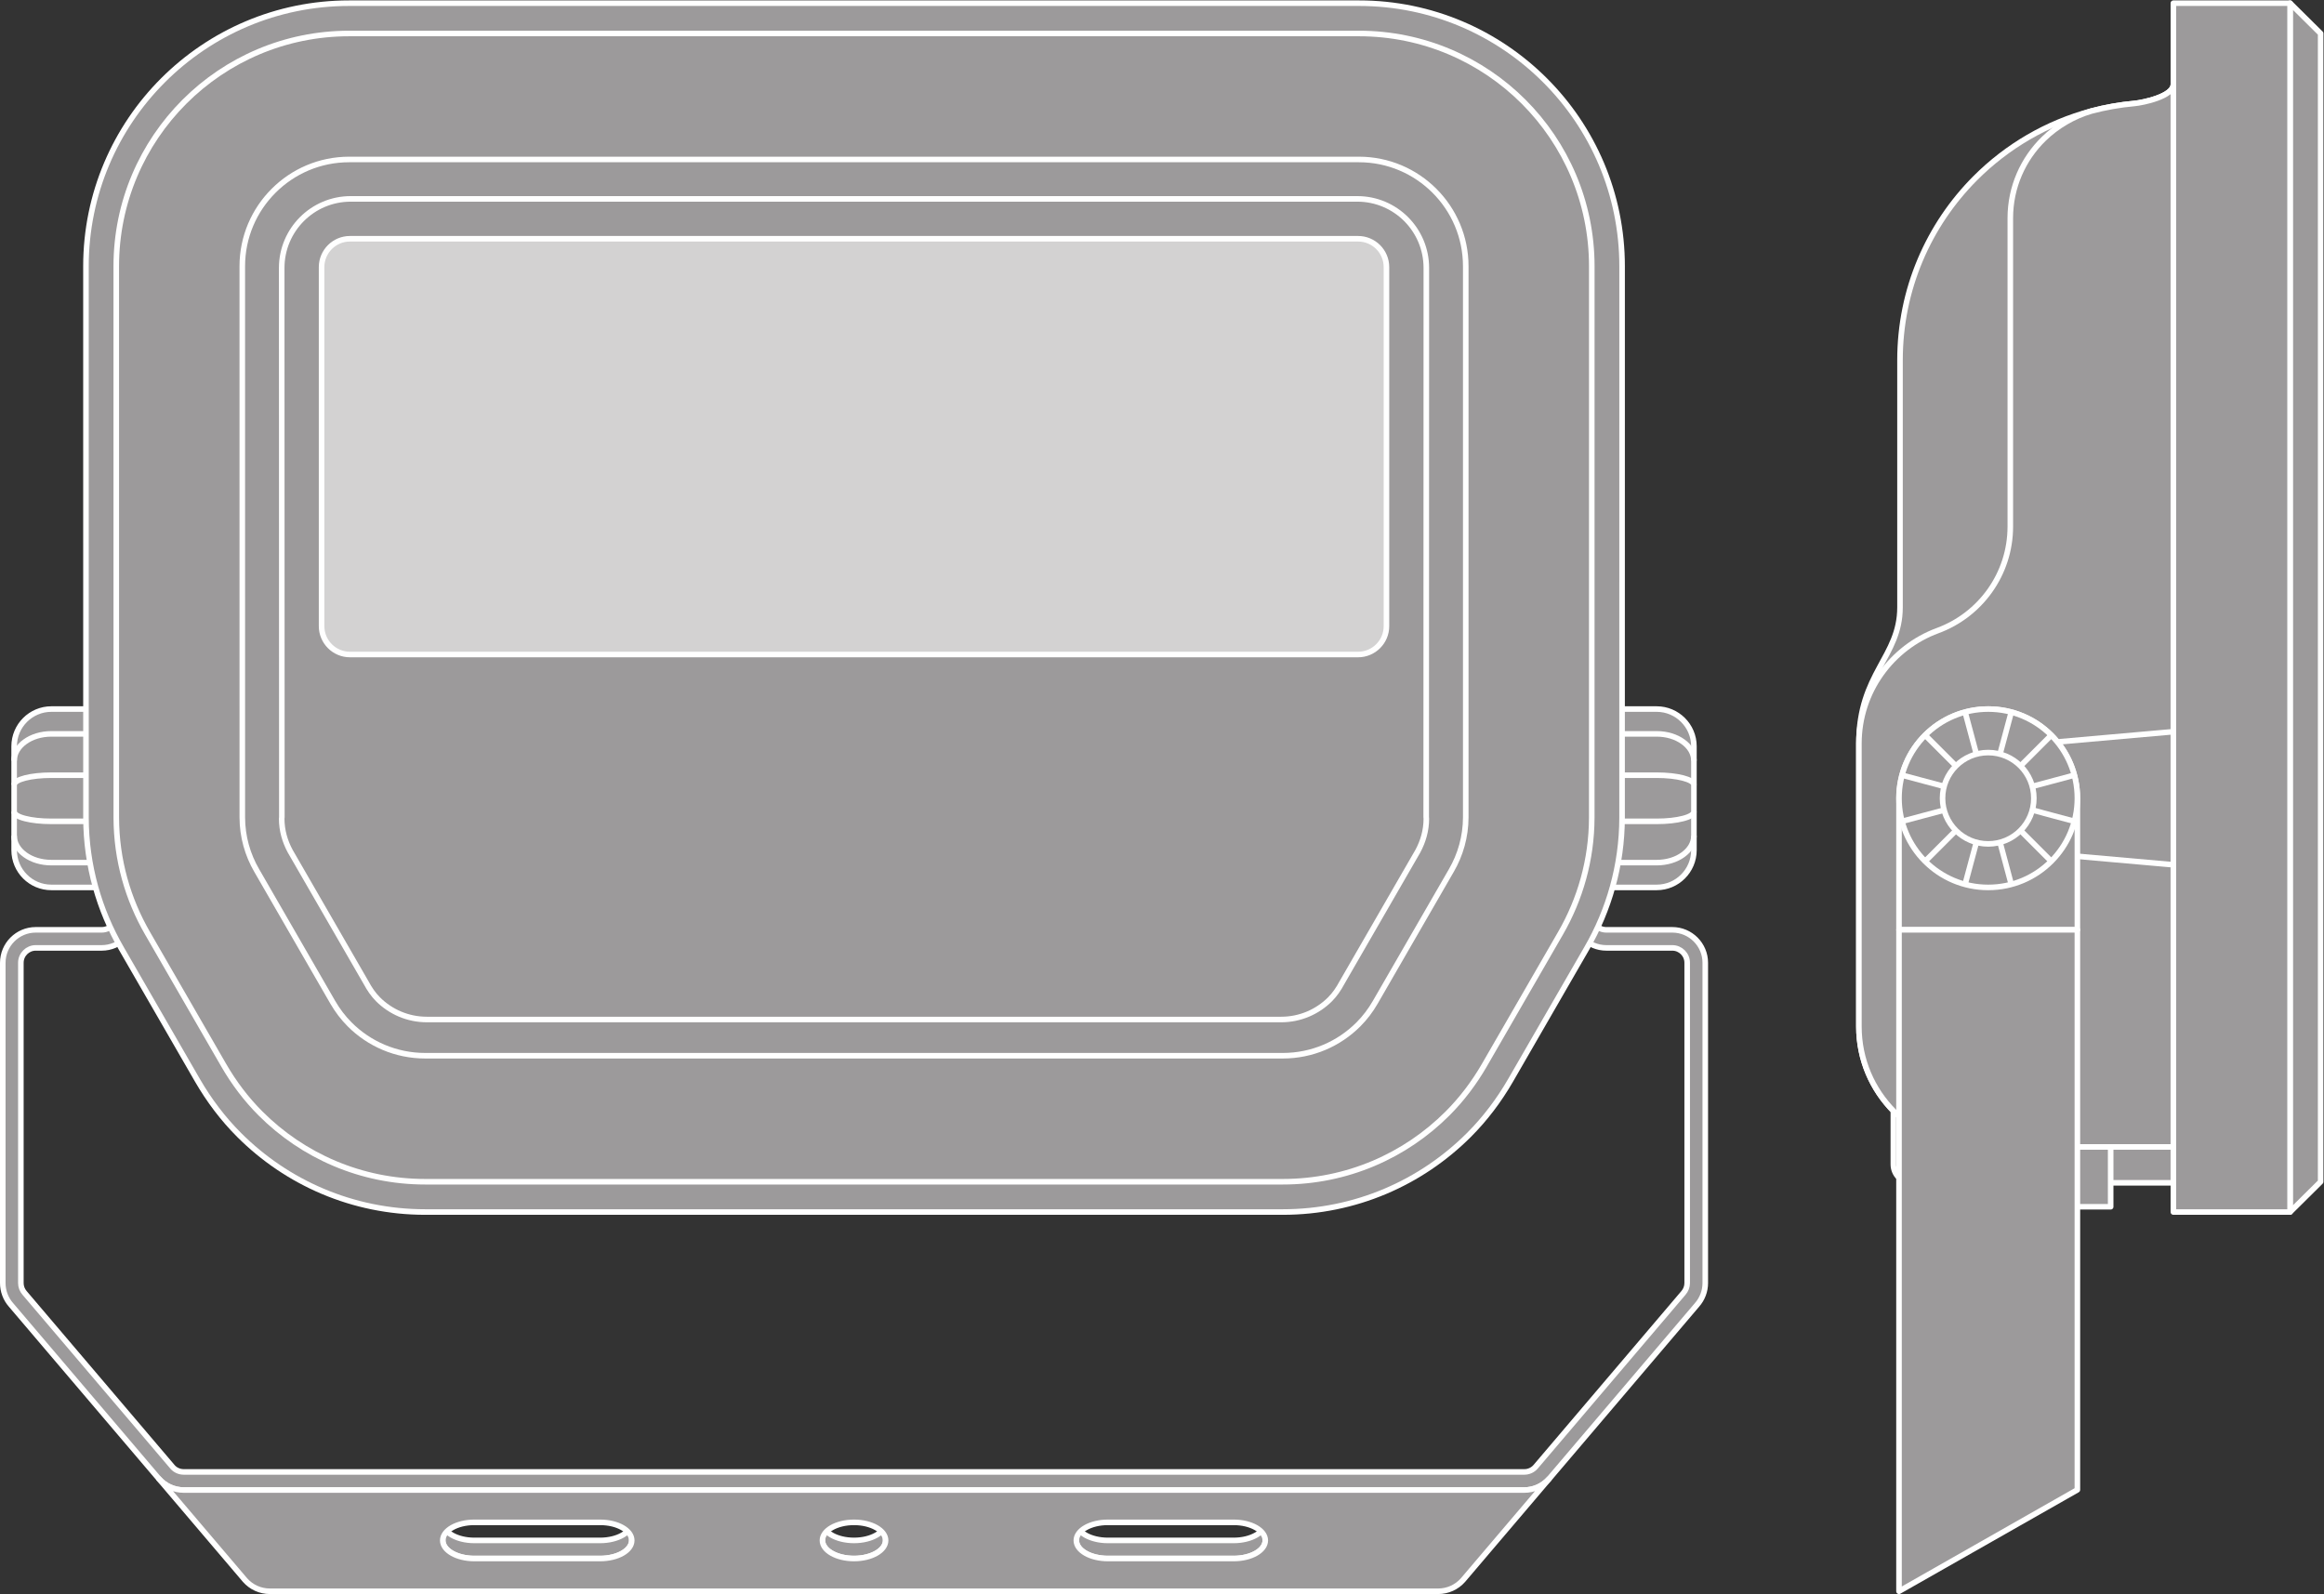 <?xml version="1.0" encoding="UTF-8" standalone="no"?>
<svg
   xmlns:dc="http://purl.org/dc/elements/1.1/"
   xmlns:cc="http://creativecommons.org/ns#"
   xmlns:rdf="http://www.w3.org/1999/02/22-rdf-syntax-ns#"
   xmlns:svg="http://www.w3.org/2000/svg"
   xmlns="http://www.w3.org/2000/svg"
   viewBox="0 0 473.573 324.88"
   height="324.88"
   width="473.573"
   xml:space="preserve"
   id="svg2"
   version="1.1"><rect x="0" y="0" width="473.573" height="324.88" fill="#333333" stroke="none"/><defs
     id="defs6" /><g
     transform="matrix(1.333,0,0,-1.333,0,324.88)"
     id="g10"><g
       transform="scale(0.1)"
       id="g12"><path
         id="path14"
         style="fill:#9c9a9b;fill-opacity:1;fill-rule:nonzero;stroke:none"
         d="M 163.766,1353.1 V 1080.39 H 78.527 c -15.699,0 -29.933,6.35 -40.23,16.67 C 28,1107.37 21.625,1121.63 21.625,1137.34 v 158.82 c 0,15.72 6.375,29.95 16.672,40.27 10.297,10.27 24.531,16.67 40.23,16.67 h 85.239" /><path
         id="path16"
         style="fill:none;stroke:#ffffff;stroke-width:8.504;stroke-linecap:butt;stroke-linejoin:round;stroke-miterlimit:10;stroke-dasharray:none;stroke-opacity:1"
         d="M 163.766,1353.1 V 1080.39 H 78.527 c -15.699,0 -29.933,6.35 -40.23,16.67 C 28,1107.37 21.625,1121.63 21.625,1137.34 v 158.82 c 0,15.72 6.375,29.95 16.672,40.27 10.297,10.27 24.531,16.67 40.23,16.67 z" /><path
         id="path18"
         style="fill:none;stroke:#ffffff;stroke-width:8.504;stroke-linecap:butt;stroke-linejoin:round;stroke-miterlimit:10;stroke-dasharray:none;stroke-opacity:1"
         d="m 21.625,1274.07 c 0,11.4 6.375,21.61 16.672,29.05 10.297,7.48 24.531,12.04 40.23,12.04 h 85.239" /><path
         id="path20"
         style="fill:none;stroke:#ffffff;stroke-width:8.504;stroke-linecap:butt;stroke-linejoin:round;stroke-miterlimit:10;stroke-dasharray:none;stroke-opacity:1"
         d="M 163.766,1118.31 H 78.527 c -15.699,0 -29.933,4.55 -40.23,12.04 C 28,1137.81 21.625,1148.03 21.625,1159.39" /><path
         id="path22"
         style="fill:none;stroke:#ffffff;stroke-width:8.504;stroke-linecap:butt;stroke-linejoin:round;stroke-miterlimit:10;stroke-dasharray:none;stroke-opacity:1"
         d="m 21.625,1237.26 c 0,4.05 6.375,7.75 16.672,10.42 10.297,2.68 24.531,4.29 40.23,4.29 h 85.239" /><path
         id="path24"
         style="fill:none;stroke:#ffffff;stroke-width:8.504;stroke-linecap:butt;stroke-linejoin:round;stroke-miterlimit:10;stroke-dasharray:none;stroke-opacity:1"
         d="M 163.766,1181.42 H 78.527 c -15.699,0 -29.933,1.59 -40.23,4.29 -10.297,2.62 -16.672,6.4 -16.672,10.42" /><path
         id="path26"
         style="fill:#9c9a9b;fill-opacity:1;fill-rule:nonzero;stroke:none"
         d="m 2447.31,1353.1 v -272.71 h 85.23 c 15.72,0 29.94,6.35 40.21,16.67 10.35,10.31 16.73,24.57 16.73,40.28 v 158.82 c 0,15.72 -6.38,29.95 -16.73,40.27 -10.27,10.27 -24.49,16.67 -40.21,16.67 h -85.23" /><path
         id="path28"
         style="fill:none;stroke:#ffffff;stroke-width:8.504;stroke-linecap:butt;stroke-linejoin:round;stroke-miterlimit:10;stroke-dasharray:none;stroke-opacity:1"
         d="m 2447.31,1353.1 v -272.71 h 85.23 c 15.72,0 29.94,6.35 40.21,16.67 10.35,10.31 16.73,24.57 16.73,40.28 v 158.82 c 0,15.72 -6.38,29.95 -16.73,40.27 -10.27,10.27 -24.49,16.67 -40.21,16.67 z" /><path
         id="path30"
         style="fill:none;stroke:#ffffff;stroke-width:8.504;stroke-linecap:butt;stroke-linejoin:round;stroke-miterlimit:10;stroke-dasharray:none;stroke-opacity:1"
         d="m 2589.48,1274.07 c 0,11.4 -6.38,21.61 -16.73,29.05 -10.27,7.48 -24.49,12.04 -40.21,12.04 h -85.23" /><path
         id="path32"
         style="fill:none;stroke:#ffffff;stroke-width:8.504;stroke-linecap:butt;stroke-linejoin:round;stroke-miterlimit:10;stroke-dasharray:none;stroke-opacity:1"
         d="m 2447.31,1118.31 h 85.23 c 15.72,0 29.94,4.55 40.21,12.04 10.35,7.46 16.73,17.68 16.73,29.04" /><path
         id="path34"
         style="fill:none;stroke:#ffffff;stroke-width:8.504;stroke-linecap:butt;stroke-linejoin:round;stroke-miterlimit:10;stroke-dasharray:none;stroke-opacity:1"
         d="m 2589.48,1237.26 c 0,4.05 -6.38,7.75 -16.73,10.42 -10.27,2.68 -24.49,4.29 -40.21,4.29 h -85.23" /><path
         id="path36"
         style="fill:none;stroke:#ffffff;stroke-width:8.504;stroke-linecap:butt;stroke-linejoin:round;stroke-miterlimit:10;stroke-dasharray:none;stroke-opacity:1"
         d="m 2447.31,1181.42 h 85.23 c 15.72,0 29.94,1.59 40.21,4.29 10.35,2.62 16.73,6.4 16.73,10.42" /><path
         id="path38"
         style="fill:#9c9a9b;fill-opacity:1;fill-rule:nonzero;stroke:none"
         d="M 2330.24,159.039 H 280.832 c -14.477,0 -28.258,6.242 -37.82,17.051 L 16.652,442.289 C 8.699,451.359 4.254,463.23 4.254,475.512 v 489.617 c 0,27.84 22.598,50.431 50.383,50.431 H 155.492 c 12.555,0 22.762,10.21 22.762,22.74 v 314.8 h 27.644 v -314.8 c 0,-27.77 -22.613,-50.378 -50.406,-50.378 H 54.637 c -12.531,0 -22.746,-10.203 -22.746,-22.793 V 475.512 c 0,-5.59 2.031,-10.922 5.691,-15.114 L 263.926,194.199 c 4.148,-4.699 10.379,-7.48 16.906,-7.48 H 2330.24 c 6.55,0 12.76,2.781 17.09,7.672 l 226,265.847 c 3.81,4.352 5.86,9.684 5.86,15.274 v 489.617 c 0,12.59 -10.18,22.793 -22.77,22.793 h -100.85 c -27.79,0 -50.41,22.608 -50.41,50.378 v 314.8 h 27.66 v -314.8 c 0,-12.53 10.2,-22.74 22.75,-22.74 h 100.85 c 27.83,0 50.42,-22.591 50.42,-50.431 V 475.512 c 0,-12.282 -4.47,-24.153 -12.56,-33.34 L 2368.24,176.289 c -9.74,-11.008 -23.54,-17.25 -38,-17.25" /><path
         id="path40"
         style="fill:none;stroke:#ffffff;stroke-width:8.504;stroke-linecap:butt;stroke-linejoin:round;stroke-miterlimit:10;stroke-dasharray:none;stroke-opacity:1"
         d="M 2330.24,159.039 H 280.832 c -14.477,0 -28.258,6.242 -37.82,17.051 L 16.652,442.289 C 8.699,451.359 4.254,463.23 4.254,475.512 v 489.617 c 0,27.84 22.598,50.431 50.383,50.431 H 155.492 c 12.555,0 22.762,10.21 22.762,22.74 v 314.8 h 27.644 v -314.8 c 0,-27.77 -22.613,-50.378 -50.406,-50.378 H 54.637 c -12.531,0 -22.746,-10.203 -22.746,-22.793 V 475.512 c 0,-5.59 2.031,-10.922 5.691,-15.114 L 263.926,194.199 c 4.148,-4.699 10.379,-7.48 16.906,-7.48 H 2330.24 c 6.55,0 12.76,2.781 17.09,7.672 l 226,265.847 c 3.81,4.352 5.86,9.684 5.86,15.274 v 489.617 c 0,12.59 -10.18,22.793 -22.77,22.793 h -100.85 c -27.79,0 -50.41,22.608 -50.41,50.378 v 314.8 h 27.66 v -314.8 c 0,-12.53 10.2,-22.74 22.75,-22.74 h 100.85 c 27.83,0 50.42,-22.591 50.42,-50.431 V 475.512 c 0,-12.282 -4.47,-24.153 -12.56,-33.34 L 2368.24,176.289 c -9.74,-11.008 -23.54,-17.25 -38,-17.25 z" /><path
         id="path42"
         style="fill:#9c9a9b;fill-opacity:1;fill-rule:nonzero;stroke:none"
         d="m 2077.32,2432.35 c 111.09,0 211.69,-45.07 284.49,-117.88 72.83,-72.78 117.88,-173.35 117.88,-284.46 l -0.04,-843.11 c -0.18,-72.9 -20.05,-141.06 -54.16,-199.99 L 2309.22,785.441 c -17.66,-30.531 -38.9,-58.742 -63.67,-83.5 -72.83,-72.82 -173.42,-117.859 -284.54,-117.859 H 650.066 c -111.117,0 -211.699,45.039 -284.515,117.859 -24.774,24.758 -46.028,52.969 -63.696,83.5 L 185.574,986.91 c -34.09,58.93 -53.933,127.09 -54.136,199.99 l -0.032,843.11 c 0,111.11 45.028,211.68 117.844,284.46 72.824,72.81 173.422,117.88 284.535,117.88 H 2077.32" /><path
         id="path44"
         style="fill:none;stroke:#ffffff;stroke-width:8.504;stroke-linecap:butt;stroke-linejoin:round;stroke-miterlimit:10;stroke-dasharray:none;stroke-opacity:1"
         d="m 2077.32,2432.35 c 111.09,0 211.69,-45.07 284.49,-117.88 72.83,-72.78 117.88,-173.35 117.88,-284.46 l -0.04,-843.11 c -0.18,-72.9 -20.05,-141.06 -54.16,-199.99 L 2309.22,785.441 c -17.66,-30.531 -38.9,-58.742 -63.67,-83.5 -72.83,-72.82 -173.42,-117.859 -284.54,-117.859 H 650.066 c -111.117,0 -211.699,45.039 -284.515,117.859 -24.774,24.758 -46.028,52.969 -63.696,83.5 L 185.574,986.91 c -34.09,58.93 -53.933,127.09 -54.136,199.99 l -0.032,843.11 c 0,111.11 45.028,211.68 117.844,284.46 72.824,72.81 173.422,117.88 284.535,117.88 z" /><path
         id="path46"
         style="fill:#9c9a9b;fill-opacity:1;fill-rule:nonzero;stroke:none"
         d="m 1257.25,81.981 c 0,-15.27 21.62,-27.66 48.29,-27.66 26.67,0 48.29,12.391 48.29,27.66 v 27.64 c 0,-15.289 -21.62,-27.64 -48.29,-27.64 -26.67,0 -48.29,12.351 -48.29,27.64 V 81.981" /><path
         id="path48"
         style="fill:none;stroke:#ffffff;stroke-width:8.504;stroke-linecap:butt;stroke-linejoin:round;stroke-miterlimit:10;stroke-dasharray:none;stroke-opacity:1"
         d="m 1257.25,81.981 c 0,-15.27 21.62,-27.66 48.29,-27.66 26.67,0 48.29,12.391 48.29,27.66 v 27.64 c 0,-15.289 -21.62,-27.64 -48.29,-27.64 -26.67,0 -48.29,12.351 -48.29,27.64 z" /><path
         id="path50"
         style="fill:#9c9a9b;fill-opacity:1;fill-rule:nonzero;stroke:none"
         d="m 1934.23,81.981 c 0,-15.27 -21.62,-27.66 -48.3,-27.66 h -192.3 c -26.68,0 -48.26,12.391 -48.26,27.66 v 27.64 c 0,-15.289 21.58,-27.64 48.26,-27.64 h 192.3 c 26.68,0 48.3,12.351 48.3,27.64 V 81.981" /><path
         id="path52"
         style="fill:none;stroke:#ffffff;stroke-width:8.504;stroke-linecap:butt;stroke-linejoin:round;stroke-miterlimit:10;stroke-dasharray:none;stroke-opacity:1"
         d="m 1934.23,81.981 c 0,-15.27 -21.62,-27.66 -48.3,-27.66 h -192.3 c -26.68,0 -48.26,12.391 -48.26,27.66 v 27.64 c 0,-15.289 21.58,-27.64 48.26,-27.64 h 192.3 c 26.68,0 48.3,12.351 48.3,27.64 z" /><path
         id="path54"
         style="fill:#9c9a9b;fill-opacity:1;fill-rule:nonzero;stroke:none"
         d="m 676.848,81.981 c 0,-15.27 21.617,-27.66 48.281,-27.66 h 192.316 c 26.676,0 48.297,12.391 48.297,27.66 v 27.64 c 0,-15.289 -21.621,-27.64 -48.297,-27.64 H 725.129 c -26.664,0 -48.281,12.351 -48.281,27.64 V 81.981" /><path
         id="path56"
         style="fill:none;stroke:#ffffff;stroke-width:8.504;stroke-linecap:butt;stroke-linejoin:round;stroke-miterlimit:10;stroke-dasharray:none;stroke-opacity:1"
         d="m 676.848,81.981 c 0,-15.27 21.617,-27.66 48.281,-27.66 h 192.316 c 26.676,0 48.297,12.391 48.297,27.66 v 27.64 c 0,-15.289 -21.621,-27.64 -48.297,-27.64 H 725.129 c -26.664,0 -48.281,12.351 -48.281,27.64 z" /><path
         id="path58"
         style="fill:#9c9a9b;fill-opacity:1;fill-rule:nonzero;stroke:none"
         d="m 1885.93,54.32 h -192.3 c -26.68,0 -48.26,12.391 -48.26,27.66 0,15.27 21.58,27.64 48.26,27.64 h 192.3 c 26.68,0 48.3,-12.371 48.3,-27.64 0,-15.27 -21.62,-27.66 -48.3,-27.66 z m -580.39,0 c -26.67,0 -48.29,12.391 -48.29,27.66 0,15.27 21.62,27.64 48.29,27.64 26.67,0 48.29,-12.371 48.29,-27.64 0,-15.27 -21.62,-27.66 -48.29,-27.66 z m -388.095,0 H 725.129 c -26.664,0 -48.281,12.391 -48.281,27.66 0,15.27 21.617,27.64 48.281,27.64 h 192.316 c 26.676,0 48.297,-12.371 48.297,-27.64 0,-15.27 -21.621,-27.66 -48.297,-27.66 z M 2330.24,159.039 H 280.832 c -14.477,0 -28.258,6.242 -37.82,17.051 L 374.57,21.379 C 384.145,10.512 397.934,4.25 412.391,4.25 H 2198.68 c 14.48,0 28.25,6.262 37.81,17.129 L 2368.04,176.09 c -9.54,-10.809 -23.34,-17.051 -37.8,-17.051" /><path
         id="path60"
         style="fill:none;stroke:#ffffff;stroke-width:8.504;stroke-linecap:butt;stroke-linejoin:round;stroke-miterlimit:10;stroke-dasharray:none;stroke-opacity:1"
         d="m 1885.93,54.32 h -192.3 c -26.68,0 -48.26,12.391 -48.26,27.66 0,15.27 21.58,27.64 48.26,27.64 h 192.3 c 26.68,0 48.3,-12.371 48.3,-27.64 0,-15.27 -21.62,-27.66 -48.3,-27.66 z m -580.39,0 c -26.67,0 -48.29,12.391 -48.29,27.66 0,15.27 21.62,27.64 48.29,27.64 26.67,0 48.29,-12.371 48.29,-27.64 0,-15.27 -21.62,-27.66 -48.29,-27.66 z m -388.095,0 H 725.129 c -26.664,0 -48.281,12.391 -48.281,27.66 0,15.27 21.617,27.64 48.281,27.64 h 192.316 c 26.676,0 48.297,-12.371 48.297,-27.64 0,-15.27 -21.621,-27.66 -48.297,-27.66 z M 2330.24,159.039 H 280.832 c -14.477,0 -28.258,6.242 -37.82,17.051 L 374.57,21.379 C 384.145,10.512 397.934,4.25 412.391,4.25 H 2198.68 c 14.48,0 28.25,6.262 37.81,17.129 L 2368.04,176.09 c -9.54,-10.809 -23.34,-17.051 -37.8,-17.051 z" /><path
         id="path62"
         style="fill:#9c9a9b;fill-opacity:1;fill-rule:nonzero;stroke:none"
         d="m 2077.32,2386.01 c 98.3,0 187.32,-39.84 251.75,-104.24 64.42,-64.46 104.28,-153.45 104.28,-251.76 l -0.05,-842.98 c -0.18,-64.51 -17.75,-124.84 -47.89,-176.97 L 2269.12,808.59 c -15.62,-27.008 -34.44,-51.969 -56.35,-73.871 -64.43,-64.481 -153.46,-104.328 -251.76,-104.328 H 650.066 c -98.312,0 -187.332,39.847 -251.761,104.328 -21.934,21.902 -40.711,46.863 -56.336,73.871 l -116.297,201.47 c -30.168,52.13 -47.727,112.46 -47.891,176.97 l -0.051,842.98 c 0,98.31 39.856,187.3 104.29,251.76 64.425,64.4 153.437,104.24 251.765,104.24 H 2077.32" /><path
         id="path64"
         style="fill:none;stroke:#ffffff;stroke-width:8.504;stroke-linecap:butt;stroke-linejoin:round;stroke-miterlimit:10;stroke-dasharray:none;stroke-opacity:1"
         d="m 2077.32,2386.01 c 98.3,0 187.32,-39.84 251.75,-104.24 64.42,-64.46 104.28,-153.45 104.28,-251.76 l -0.05,-842.98 c -0.18,-64.51 -17.75,-124.84 -47.89,-176.97 L 2269.12,808.59 c -15.62,-27.008 -34.44,-51.969 -56.35,-73.871 -64.43,-64.481 -153.46,-104.328 -251.76,-104.328 H 650.066 c -98.312,0 -187.332,39.847 -251.761,104.328 -21.934,21.902 -40.711,46.863 -56.336,73.871 l -116.297,201.47 c -30.168,52.13 -47.727,112.46 -47.891,176.97 l -0.051,842.98 c 0,98.31 39.856,187.3 104.29,251.76 64.425,64.4 153.437,104.24 251.765,104.24 z" /><path
         id="path66"
         style="fill:#9c9a9b;fill-opacity:1;fill-rule:nonzero;stroke:none"
         d="m 2077.32,2193.39 c 45.1,0 85.95,-18.29 115.5,-47.88 29.59,-29.55 47.87,-70.38 47.87,-115.5 v -842.5 c -0.1,-29.58 -8.15,-57.28 -22,-81.18 L 2102.38,904.801 c -7.15,-12.391 -15.78,-23.813 -25.83,-33.871 -29.57,-29.59 -70.44,-47.871 -115.54,-47.871 H 650.066 c -45.101,0 -85.957,18.281 -115.531,47.871 -10.055,10.058 -18.676,21.48 -25.859,33.871 L 392.391,1106.33 c -13.86,23.9 -21.914,51.6 -21.977,81.18 l -0.027,842.5 c 0,45.12 18.289,85.95 47.871,115.5 29.562,29.59 70.402,47.88 115.527,47.88 H 2077.32" /><path
         id="path68"
         style="fill:none;stroke:#ffffff;stroke-width:8.504;stroke-linecap:butt;stroke-linejoin:round;stroke-miterlimit:10;stroke-dasharray:none;stroke-opacity:1"
         d="m 2077.32,2193.39 c 45.1,0 85.95,-18.29 115.5,-47.88 29.59,-29.55 47.87,-70.38 47.87,-115.5 v -842.5 c -0.1,-29.58 -8.15,-57.28 -22,-81.18 L 2102.38,904.801 c -7.15,-12.391 -15.78,-23.813 -25.83,-33.871 -29.57,-29.59 -70.44,-47.871 -115.54,-47.871 H 650.066 c -45.101,0 -85.957,18.281 -115.531,47.871 -10.055,10.058 -18.676,21.48 -25.859,33.871 L 392.391,1106.33 c -13.86,23.9 -21.914,51.6 -21.977,81.18 l -0.027,842.5 c 0,45.12 18.289,85.95 47.871,115.5 29.562,29.59 70.402,47.88 115.527,47.88 z" /><path
         id="path70"
         style="fill:#9c9a9b;fill-opacity:1;fill-rule:nonzero;stroke:none"
         d="m 2074.87,2133.12 c 29.15,0 55.56,-11.8 74.66,-30.91 19.09,-19.12 30.9,-45.5 30.9,-74.66 l -0.21,-839.89 c 0.04,-0.7 0.21,-1.42 0.21,-2.13 0,-18.04 -4.94,-34.77 -12.92,-49.62 L 2051.22,934.379 c -4.91,-9.149 -10.73,-17.731 -18.02,-25.039 -19.09,-19.059 -45.48,-30.899 -74.63,-30.899 H 652.512 c -29.164,0 -55.559,11.84 -74.653,30.899 -7.281,7.308 -13.078,15.89 -17.98,25.039 L 443.57,1135.91 c -7.992,14.85 -12.933,31.58 -12.933,49.62 0,0.71 0.207,1.43 0.226,2.13 l -0.226,839.89 c 0,29.16 11.812,55.54 30.922,74.66 19.113,19.11 45.515,30.91 74.66,30.91 H 2074.87" /><path
         id="path72"
         style="fill:none;stroke:#ffffff;stroke-width:8.504;stroke-linecap:butt;stroke-linejoin:round;stroke-miterlimit:10;stroke-dasharray:none;stroke-opacity:1"
         d="m 2074.87,2133.12 c 29.15,0 55.56,-11.8 74.66,-30.91 19.09,-19.12 30.9,-45.5 30.9,-74.66 l -0.21,-839.89 c 0.04,-0.7 0.21,-1.42 0.21,-2.13 0,-18.04 -4.94,-34.77 -12.92,-49.62 L 2051.22,934.379 c -4.91,-9.149 -10.73,-17.731 -18.02,-25.039 -19.09,-19.059 -45.48,-30.899 -74.63,-30.899 H 652.512 c -29.164,0 -55.559,11.84 -74.653,30.899 -7.281,7.308 -13.078,15.89 -17.98,25.039 L 443.57,1135.91 c -7.992,14.85 -12.933,31.58 -12.933,49.62 0,0.71 0.207,1.43 0.226,2.13 l -0.226,839.89 c 0,29.16 11.812,55.54 30.922,74.66 19.113,19.11 45.515,30.91 74.66,30.91 z" /><path
         id="path74"
         style="fill:#d3d2d2;fill-opacity:1;fill-rule:nonzero;stroke:none"
         d="m 2076.07,2072.16 c 12.01,0 22.85,-4.87 30.68,-12.7 7.87,-7.84 12.72,-18.69 12.72,-30.69 v -548.89 c 0,-11.99 -4.85,-22.81 -12.72,-30.67 -7.83,-7.85 -18.67,-12.72 -30.68,-12.72 H 534.992 c -11.988,0 -22.824,4.87 -30.672,12.72 -7.851,7.86 -12.718,18.68 -12.718,30.67 v 548.89 c 0,12 4.867,22.85 12.718,30.69 7.848,7.83 18.684,12.7 30.672,12.7 H 2076.07" /><path
         id="path76"
         style="fill:none;stroke:#ffffff;stroke-width:8.504;stroke-linecap:butt;stroke-linejoin:round;stroke-miterlimit:10;stroke-dasharray:none;stroke-opacity:1"
         d="m 2076.07,2072.16 c 12.01,0 22.85,-4.87 30.68,-12.7 7.87,-7.84 12.72,-18.69 12.72,-30.69 v -548.89 c 0,-11.99 -4.85,-22.81 -12.72,-30.67 -7.83,-7.85 -18.67,-12.72 -30.68,-12.72 H 534.992 c -11.988,0 -22.824,4.87 -30.672,12.72 -7.851,7.86 -12.718,18.68 -12.718,30.67 v 548.89 c 0,12 4.867,22.85 12.718,30.69 7.848,7.83 18.684,12.7 30.672,12.7 z" /><path
         id="path78"
         style="fill:#9c9a9b;fill-opacity:1;fill-rule:nonzero;stroke:none"
         d="m 3263.18,2279.06 c -22.65,-2.01 -44.77,-5.95 -66.14,-11.63 -68.22,-18.15 -129.19,-54.19 -177.59,-102.76 -71,-71.26 -114.92,-169.56 -114.92,-278.11 0,0 0,-327.06 0,-377.86 0,-76.21 -62.83,-100.61 -62.83,-208.31 V 867.57 c 0,-50.16 20.13,-95.519 52.66,-128.73 v -81.942 c 0,-15.566 12.6,-28.168 28.16,-28.168 h 399.92 v 1679.62 c 0,-18.8 -47.56,-28.23 -59.26,-29.29" /><path
         id="path80"
         style="fill:none;stroke:#ffffff;stroke-width:8.504;stroke-linecap:butt;stroke-linejoin:round;stroke-miterlimit:10;stroke-dasharray:none;stroke-opacity:1"
         d="m 3263.18,2279.06 c -22.65,-2.01 -44.77,-5.95 -66.14,-11.63 -68.22,-18.15 -129.19,-54.19 -177.59,-102.76 -71,-71.26 -114.92,-169.56 -114.92,-278.11 0,0 0,-327.06 0,-377.86 0,-76.21 -62.83,-100.61 -62.83,-208.31 V 867.57 c 0,-50.16 20.13,-95.519 52.66,-128.73 v -81.942 c 0,-15.566 12.6,-28.168 28.16,-28.168 h 399.92 v 1679.62 c 0,-18.8 -47.56,-28.23 -59.26,-29.29 z" /><path
         id="path82"
         style="fill:#9c9a9b;fill-opacity:1;fill-rule:nonzero;stroke:none"
         d="M 3226.56,592.129 H 3039.6 v 91.461 h 186.96 v -91.461" /><path
         id="path84"
         style="fill:none;stroke:#ffffff;stroke-width:8.504;stroke-linecap:butt;stroke-linejoin:round;stroke-miterlimit:10;stroke-dasharray:none;stroke-opacity:1"
         d="M 3226.56,592.129 H 3039.6 v 91.461 h 186.96 z" /><path
         id="path86"
         style="fill:#9c9a9b;fill-opacity:1;fill-rule:nonzero;stroke:none"
         d="m 3322.44,2308.35 c 0,-18.8 -47.56,-28.23 -59.26,-29.29 -22.65,-2.01 -44.77,-5.95 -66.14,-11.63 -27.17,-7.83 -52.88,-23.14 -72.59,-42.34 -31.66,-30.79 -51.3,-73.81 -51.3,-121.44 v -471.49 c 0,-73.03 -46.24,-135.27 -110.98,-159.08 -70.28,-25.88 -120.47,-93.43 -120.47,-172.69 V 867.57 c 0,-101.59 82.4,-183.98 183.97,-183.98 h 296.77 v 1624.76" /><path
         id="path88"
         style="fill:none;stroke:#ffffff;stroke-width:8.504;stroke-linecap:butt;stroke-linejoin:round;stroke-miterlimit:10;stroke-dasharray:none;stroke-opacity:1"
         d="m 3322.44,2308.35 c 0,-18.8 -47.56,-28.23 -59.26,-29.29 -22.65,-2.01 -44.77,-5.95 -66.14,-11.63 -27.17,-7.83 -52.88,-23.14 -72.59,-42.34 -31.66,-30.79 -51.3,-73.81 -51.3,-121.44 v -471.49 c 0,-73.03 -46.24,-135.27 -110.98,-159.08 -70.28,-25.88 -120.47,-93.43 -120.47,-172.69 V 867.57 c 0,-101.59 82.4,-183.98 183.97,-183.98 h 296.77 z" /><path
         id="path90"
         style="fill:#9c9a9b;fill-opacity:1;fill-rule:nonzero;stroke:none"
         d="m 3322.44,1115 -283.1,25.03 v 153.42 l 283.1,25.04 V 1115" /><path
         id="path92"
         style="fill:none;stroke:#ffffff;stroke-width:8.504;stroke-linecap:butt;stroke-linejoin:round;stroke-miterlimit:10;stroke-dasharray:none;stroke-opacity:1"
         d="m 3322.44,1115 -283.1,25.03 v 153.42 l 283.1,25.04 z" /><path
         id="path94"
         style="fill:#9c9a9b;fill-opacity:1;fill-rule:nonzero;stroke:none"
         d="m 2903,1216.75 v -201.19 h 272.68 v 201.19 c 0,75.28 -61.03,136.35 -136.34,136.35 -75.3,0 -136.34,-61.07 -136.34,-136.35" /><path
         id="path96"
         style="fill:none;stroke:#ffffff;stroke-width:8.504;stroke-linecap:butt;stroke-linejoin:round;stroke-miterlimit:10;stroke-dasharray:none;stroke-opacity:1"
         d="m 2903,1216.75 v -201.19 h 272.68 v 201.19 c 0,75.28 -61.03,136.35 -136.34,136.35 -75.3,0 -136.34,-61.07 -136.34,-136.35 z" /><path
         id="path98"
         style="fill:#9c9a9b;fill-opacity:1;fill-rule:nonzero;stroke:none"
         d="M 3175.68,159.332 2903,4.25 v 1011.31 h 272.68 V 159.332" /><path
         id="path100"
         style="fill:none;stroke:#ffffff;stroke-width:8.504;stroke-linecap:butt;stroke-linejoin:round;stroke-miterlimit:10;stroke-dasharray:none;stroke-opacity:1"
         d="M 3175.68,159.332 2903,4.25 v 1011.31 h 272.68 z" /><path
         id="path102"
         style="fill:#9c9a9b;fill-opacity:1;fill-rule:nonzero;stroke:none"
         d="m 3500.82,2432.35 46.74,-46.34 V 630.391 l -46.74,-46.309 V 2432.35" /><path
         id="path104"
         style="fill:none;stroke:#ffffff;stroke-width:8.504;stroke-linecap:butt;stroke-linejoin:round;stroke-miterlimit:10;stroke-dasharray:none;stroke-opacity:1"
         d="m 3500.82,2432.35 46.74,-46.34 V 630.391 l -46.74,-46.309 z" /><path
         id="path106"
         style="fill:#9c9a9b;fill-opacity:1;fill-rule:nonzero;stroke:none"
         d="M 3500.82,2432.35 H 3322.44 V 584.082 h 178.38 V 2432.35" /><path
         id="path108"
         style="fill:none;stroke:#ffffff;stroke-width:8.504;stroke-linecap:butt;stroke-linejoin:round;stroke-miterlimit:10;stroke-dasharray:none;stroke-opacity:1"
         d="M 3500.82,2432.35 H 3322.44 V 584.082 h 178.38 z" /><path
         id="path110"
         style="fill:#9c9a9b;fill-opacity:1;fill-rule:nonzero;stroke:none"
         d="m 3175.68,1216.75 c 0,-75.31 -61.03,-136.36 -136.34,-136.36 -75.3,0 -136.34,61.05 -136.34,136.36 0,75.28 61.04,136.35 136.34,136.35 75.31,0 136.34,-61.07 136.34,-136.35" /><path
         id="path112"
         style="fill:none;stroke:#ffffff;stroke-width:8.504;stroke-linecap:butt;stroke-linejoin:round;stroke-miterlimit:10;stroke-dasharray:none;stroke-opacity:1"
         d="m 3175.68,1216.75 c 0,-75.31 -61.03,-136.36 -136.34,-136.36 -75.3,0 -136.34,61.05 -136.34,136.36 0,75.28 61.04,136.35 136.34,136.35 75.31,0 136.34,-61.07 136.34,-136.35 z" /><path
         id="path114"
         style="fill:#9c9a9b;fill-opacity:1;fill-rule:nonzero;stroke:none"
         d="m 3109.14,1216.75 c 0,-38.55 -31.23,-69.81 -69.8,-69.81 -38.55,0 -69.79,31.26 -69.79,69.81 0,38.53 31.24,69.8 69.79,69.8 38.57,0 69.8,-31.27 69.8,-69.8" /><path
         id="path116"
         style="fill:none;stroke:#ffffff;stroke-width:8.504;stroke-linecap:butt;stroke-linejoin:round;stroke-miterlimit:10;stroke-dasharray:none;stroke-opacity:1"
         d="m 3109.14,1216.75 c 0,-38.55 -31.23,-69.81 -69.8,-69.81 -38.55,0 -69.79,31.26 -69.79,69.81 0,38.53 31.24,69.8 69.79,69.8 38.57,0 69.8,-31.27 69.8,-69.8 z" /><path
         id="path118"
         style="fill:none;stroke:#ffffff;stroke-width:8.504;stroke-linecap:butt;stroke-linejoin:round;stroke-miterlimit:10;stroke-dasharray:none;stroke-opacity:1"
         d="m 3004.08,1348.45 17.21,-64.27" /><path
         id="path120"
         style="fill:none;stroke:#ffffff;stroke-width:8.504;stroke-linecap:butt;stroke-linejoin:round;stroke-miterlimit:10;stroke-dasharray:none;stroke-opacity:1"
         d="m 3057.43,1149.33 17.21,-64.28" /><path
         id="path122"
         style="fill:none;stroke:#ffffff;stroke-width:8.504;stroke-linecap:butt;stroke-linejoin:round;stroke-miterlimit:10;stroke-dasharray:none;stroke-opacity:1"
         d="m 2907.65,1181.47 64.29,17.21" /><path
         id="path124"
         style="fill:none;stroke:#ffffff;stroke-width:8.504;stroke-linecap:butt;stroke-linejoin:round;stroke-miterlimit:10;stroke-dasharray:none;stroke-opacity:1"
         d="m 3106.76,1234.82 64.28,17.25" /><path
         id="path126"
         style="fill:none;stroke:#ffffff;stroke-width:8.504;stroke-linecap:butt;stroke-linejoin:round;stroke-miterlimit:10;stroke-dasharray:none;stroke-opacity:1"
         d="m 2942.96,1313.15 47.02,-47.05" /><path
         id="path128"
         style="fill:none;stroke:#ffffff;stroke-width:8.504;stroke-linecap:butt;stroke-linejoin:round;stroke-miterlimit:10;stroke-dasharray:none;stroke-opacity:1"
         d="m 3088.74,1167.38 47.02,-47.05" /><path
         id="path130"
         style="fill:none;stroke:#ffffff;stroke-width:8.504;stroke-linecap:butt;stroke-linejoin:round;stroke-miterlimit:10;stroke-dasharray:none;stroke-opacity:1"
         d="m 2942.95,1120.35 47.03,47.03" /><path
         id="path132"
         style="fill:none;stroke:#ffffff;stroke-width:8.504;stroke-linecap:butt;stroke-linejoin:round;stroke-miterlimit:10;stroke-dasharray:none;stroke-opacity:1"
         d="m 3088.69,1266.1 47.07,47.05" /><path
         id="path134"
         style="fill:none;stroke:#ffffff;stroke-width:8.504;stroke-linecap:butt;stroke-linejoin:round;stroke-miterlimit:10;stroke-dasharray:none;stroke-opacity:1"
         d="m 2907.65,1252.02 64.25,-17.2" /><path
         id="path136"
         style="fill:none;stroke:#ffffff;stroke-width:8.504;stroke-linecap:butt;stroke-linejoin:round;stroke-miterlimit:10;stroke-dasharray:none;stroke-opacity:1"
         d="m 3106.8,1198.68 64.24,-17.26" /><path
         id="path138"
         style="fill:none;stroke:#ffffff;stroke-width:8.504;stroke-linecap:butt;stroke-linejoin:round;stroke-miterlimit:10;stroke-dasharray:none;stroke-opacity:1"
         d="m 3004.02,1085.09 17.25,64.24" /><path
         id="path140"
         style="fill:none;stroke:#ffffff;stroke-width:8.504;stroke-linecap:butt;stroke-linejoin:round;stroke-miterlimit:10;stroke-dasharray:none;stroke-opacity:1"
         d="m 3057.37,1284.18 17.27,64.3" /></g></g></svg>